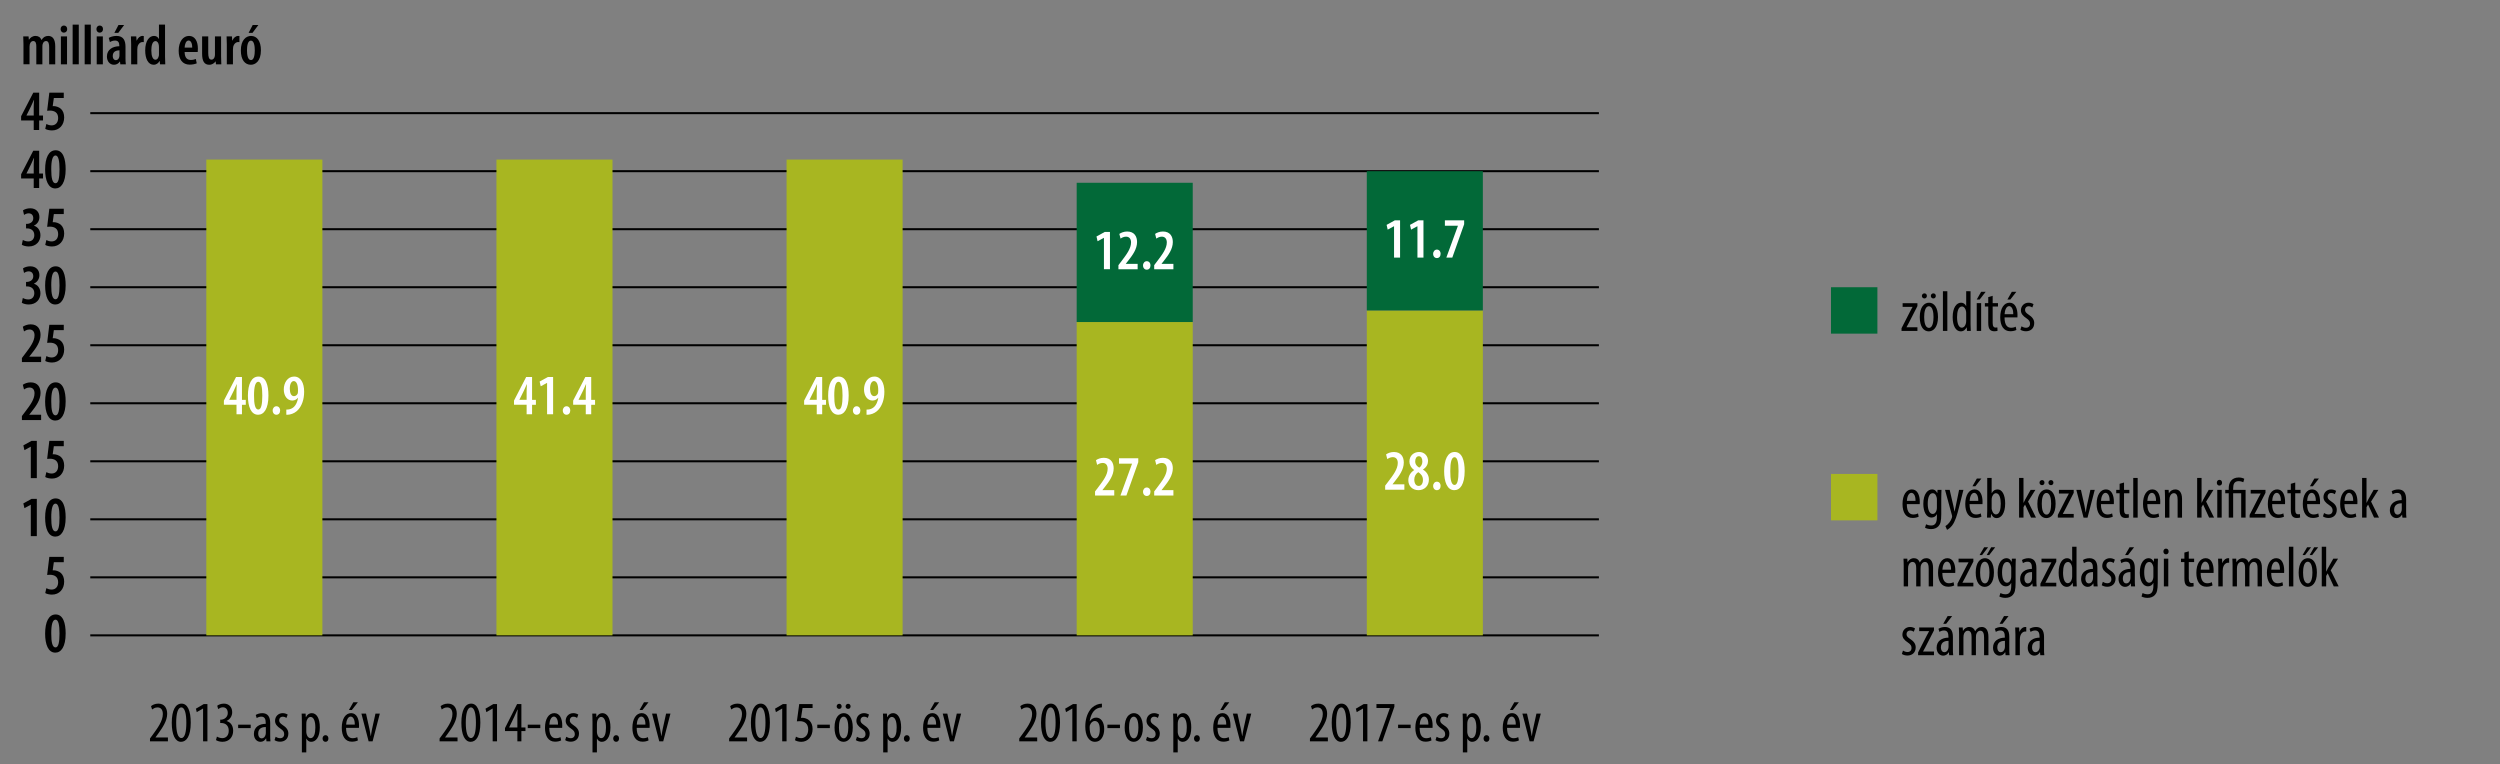 <?xml version="1.0" encoding="utf-8"?>
<!-- Generator: Adobe Illustrator 16.0.0, SVG Export Plug-In . SVG Version: 6.00 Build 0)  -->
<!DOCTYPE svg PUBLIC "-//W3C//DTD SVG 1.0//EN" "http://www.w3.org/TR/2001/REC-SVG-20010904/DTD/svg10.dtd">
<svg version="1.0" id="Layer_1" xmlns="http://www.w3.org/2000/svg" xmlns:xlink="http://www.w3.org/1999/xlink" x="0px" y="0px"
	 width="916px" height="280px" viewBox="0 0 610.667 186.667" enable-background="new 0 0 610.667 186.667"
	 xml:space="preserve">
<rect x="0" y="0" width="610.667" height="186.667" fill="#808080" stroke="none"/>
<line fill="none" stroke="#000000" stroke-width="0.5" stroke-miterlimit="10" x1="22.053" y1="141.024" x2="390.557" y2="141.024"/>
<line fill="none" stroke="#000000" stroke-width="0.5" stroke-miterlimit="10" x1="22.053" y1="126.851" x2="390.557" y2="126.851"/>
<line fill="none" stroke="#000000" stroke-width="0.5" stroke-miterlimit="10" x1="22.053" y1="112.678" x2="390.557" y2="112.678"/>
<line fill="none" stroke="#000000" stroke-width="0.5" stroke-miterlimit="10" x1="22.053" y1="98.504" x2="390.557" y2="98.504"/>
<line fill="none" stroke="#000000" stroke-width="0.5" stroke-miterlimit="10" x1="22.053" y1="84.331" x2="390.557" y2="84.331"/>
<line fill="none" stroke="#000000" stroke-width="0.5" stroke-miterlimit="10" x1="22.053" y1="70.158" x2="390.557" y2="70.158"/>
<line fill="none" stroke="#000000" stroke-width="0.5" stroke-miterlimit="10" x1="22.053" y1="55.985" x2="390.557" y2="55.985"/>
<line fill="none" stroke="#000000" stroke-width="0.5" stroke-miterlimit="10" x1="22.053" y1="41.812" x2="390.557" y2="41.812"/>
<line fill="none" stroke="#000000" stroke-width="0.5" stroke-miterlimit="10" x1="22.053" y1="27.638" x2="390.557" y2="27.638"/>
<line fill="none" stroke="#000000" stroke-width="0.5" stroke-miterlimit="10" x1="22.053" y1="155.197" x2="390.557" y2="155.197"/>
<g>
	<path d="M13.501,159.418c-1.723,0-2.479-2.003-2.479-4.636c0-2.83,0.869-4.692,2.578-4.692c1.821,0,2.437,2.129,2.437,4.636
		c0,3.292-1.121,4.692-2.521,4.692H13.501z M13.571,158.144c0.701,0,0.967-1.261,0.967-3.39c0-2.045-0.252-3.39-0.98-3.39
		c-0.714,0-1.051,1.233-1.037,3.39c-0.014,2.171,0.294,3.39,1.037,3.39H13.571z"/>
</g>
<rect x="447.25" y="70.158" fill="#026938" width="11.338" height="11.338"/>
<g>
	<path d="M464.481,80.173l2.144-4.188c0.183-0.35,0.392-0.7,0.546-1.008v-0.028h-2.423v-0.896h3.614v0.714l-2.115,4.132
		c-0.182,0.35-0.393,0.701-0.547,1.009v0.028h2.662v0.896h-3.881V80.173z"/>
	<path d="M473.388,77.442c0,2.619-1.218,3.502-2.254,3.502c-1.219,0-2.199-1.107-2.199-3.488c0-2.479,1.105-3.516,2.269-3.516
		C472.407,73.94,473.388,75.074,473.388,77.442z M469.452,72.287c0-0.364,0.28-0.63,0.631-0.63c0.336,0,0.588,0.252,0.588,0.63
		c0,0.35-0.252,0.616-0.588,0.616C469.732,72.903,469.452,72.637,469.452,72.287z M470.013,77.442c0,1.121,0.195,2.647,1.176,2.647
		c0.926,0,1.107-1.597,1.107-2.647c0-1.037-0.182-2.634-1.135-2.634C470.194,74.808,470.013,76.405,470.013,77.442z M471.638,72.287
		c0-0.364,0.279-0.63,0.616-0.63c0.336,0,0.603,0.252,0.603,0.63c0,0.35-0.252,0.616-0.603,0.616S471.638,72.637,471.638,72.287z"/>
	<path d="M474.59,71.138h1.079v9.693h-1.079V71.138z"/>
	<path d="M481.34,71.138v8.068c0,0.462,0.042,1.233,0.056,1.625h-0.924l-0.07-0.854h-0.042c-0.224,0.49-0.7,0.967-1.415,0.967
		c-1.148,0-1.975-1.247-1.975-3.474c0-2.409,0.994-3.53,2.045-3.53c0.49,0,0.967,0.238,1.232,0.813h0.028v-3.614H481.34z
		 M480.275,76.629c0-0.14,0-0.294-0.015-0.448c-0.069-0.701-0.49-1.317-1.008-1.317c-0.896,0-1.205,1.247-1.205,2.605
		c0,1.429,0.364,2.578,1.148,2.578c0.337,0,0.799-0.182,1.037-1.163c0.027-0.126,0.042-0.28,0.042-0.448V76.629z"/>
	<path d="M485.034,71.278l-1.471,1.891h-0.714l1.079-1.891H485.034z M482.85,80.832v-6.78h1.079v6.78H482.85z"/>
	<path d="M486.742,72.259v1.793h1.303v0.827h-1.303v4.02c0,0.882,0.322,1.121,0.714,1.121c0.168,0,0.309-0.014,0.435-0.042
		l0.042,0.827c-0.195,0.07-0.448,0.112-0.799,0.112c-0.42,0-0.798-0.112-1.064-0.406c-0.266-0.308-0.406-0.771-0.406-1.709v-3.922
		h-0.826v-0.827h0.826v-1.485L486.742,72.259z"/>
	<path d="M489.64,77.54c0.014,2.073,0.826,2.521,1.611,2.521c0.462,0,0.854-0.112,1.12-0.266l0.169,0.798
		c-0.379,0.21-0.953,0.322-1.485,0.322c-1.625,0-2.466-1.331-2.466-3.404c0-2.199,0.925-3.572,2.283-3.572
		c1.387,0,1.934,1.457,1.934,2.998c0,0.252,0,0.434-0.014,0.602H489.64z M491.769,76.741c0.028-1.358-0.49-1.961-1.008-1.961
		c-0.701,0-1.064,1.037-1.107,1.961H491.769z M492.525,71.278l-1.471,1.891h-0.714l1.078-1.891H492.525z"/>
	<path d="M493.783,79.711c0.238,0.154,0.658,0.35,1.093,0.35c0.616,0,0.994-0.378,0.994-0.98c0-0.518-0.182-0.869-0.868-1.331
		c-0.882-0.574-1.358-1.149-1.358-1.933c0-1.093,0.813-1.877,1.863-1.877c0.531,0,0.938,0.182,1.219,0.35l-0.295,0.813
		c-0.252-0.168-0.547-0.294-0.896-0.294c-0.588,0-0.883,0.42-0.883,0.854c0,0.462,0.168,0.714,0.841,1.177
		c0.784,0.504,1.401,1.121,1.401,2.059c0,1.359-0.926,2.017-2.031,2.017c-0.505,0-1.051-0.154-1.346-0.392L493.783,79.711z"/>
</g>
<rect x="447.25" y="115.767" fill="#A8B621" width="11.338" height="11.339"/>
<g>
	<path d="M465.771,123.148c0.014,2.073,0.826,2.521,1.611,2.521c0.462,0,0.854-0.112,1.12-0.266l0.169,0.798
		c-0.379,0.21-0.953,0.322-1.485,0.322c-1.625,0-2.466-1.331-2.466-3.404c0-2.199,0.925-3.572,2.283-3.572
		c1.387,0,1.934,1.457,1.934,2.998c0,0.252,0,0.434-0.014,0.602H465.771z M467.899,122.35c0.028-1.358-0.49-1.961-1.008-1.961
		c-0.701,0-1.064,1.037-1.107,1.961H467.899z"/>
	<path d="M474.243,119.661c-0.015,0.477-0.057,1.079-0.057,2.115v3.796c0,1.779-0.225,2.452-0.672,2.942
		c-0.406,0.462-1.051,0.729-1.808,0.729c-0.574,0-1.135-0.14-1.485-0.336l0.253-0.84c0.267,0.14,0.714,0.294,1.261,0.294
		c0.854,0,1.387-0.532,1.387-2.073V125.6h-0.028c-0.237,0.532-0.729,0.826-1.303,0.826c-1.204,0-1.989-1.358-1.989-3.348
		c0-2.493,1.135-3.53,2.129-3.53c0.729,0,1.064,0.476,1.262,0.882h0.027l0.057-0.771H474.243z M473.122,122
		c0-0.168-0.014-0.35-0.057-0.49c-0.125-0.462-0.363-1.037-0.98-1.037c-0.784,0-1.204,1.051-1.204,2.549
		c0,1.737,0.546,2.521,1.204,2.521c0.322,0,0.742-0.154,0.967-0.966c0.057-0.21,0.07-0.42,0.07-0.617V122z"/>
	<path d="M476.243,119.661l0.896,3.894c0.125,0.532,0.195,0.98,0.279,1.401h0.028c0.069-0.378,0.183-0.896,0.294-1.387l0.799-3.908
		h1.064l-1.107,4.356c-0.42,1.709-0.882,3.348-1.68,4.371c-0.477,0.602-0.98,0.924-1.219,1.036l-0.393-0.924
		c0.309-0.168,0.645-0.462,0.952-0.854c0.28-0.35,0.505-0.813,0.616-1.135c0.057-0.168,0.07-0.238,0.07-0.336
		c0-0.084,0-0.168-0.027-0.252l-1.709-6.262H476.243z"/>
	<path d="M481.101,123.148c0.014,2.073,0.826,2.521,1.611,2.521c0.462,0,0.854-0.112,1.12-0.266l0.169,0.798
		c-0.379,0.21-0.953,0.322-1.485,0.322c-1.625,0-2.466-1.331-2.466-3.404c0-2.199,0.925-3.572,2.283-3.572
		c1.387,0,1.934,1.457,1.934,2.998c0,0.252,0,0.434-0.014,0.602H481.101z M483.229,122.35c0.028-1.358-0.49-1.961-1.008-1.961
		c-0.701,0-1.064,1.037-1.107,1.961H483.229z M483.986,116.887l-1.471,1.891h-0.714l1.078-1.891H483.986z"/>
	<path d="M485.356,126.44c0.014-0.392,0.056-1.163,0.056-1.625v-8.068h1.079v3.712h0.027c0.351-0.672,0.855-0.91,1.43-0.91
		c1.05,0,1.849,1.219,1.849,3.432c0,2.451-1.009,3.572-2.06,3.572c-0.714,0-1.078-0.42-1.344-0.995h-0.043l-0.07,0.882H485.356z
		 M486.491,124.045c0,0.154,0,0.309,0.041,0.42c0.253,1.009,0.715,1.191,1.01,1.191c0.868,0,1.176-1.177,1.176-2.62
		c0-1.359-0.322-2.563-1.19-2.563c-0.504,0-0.925,0.63-1.009,1.205c-0.027,0.154-0.027,0.322-0.027,0.477V124.045z"/>
	<path d="M494.274,122.813h0.028c0.126-0.266,0.237-0.532,0.364-0.756l1.345-2.396h1.163l-1.793,2.858l1.946,3.922h-1.204
		l-1.471-3.194l-0.379,0.63v2.563h-1.078v-9.693h1.078V122.813z"/>
	<path d="M502.116,123.051c0,2.619-1.219,3.502-2.255,3.502c-1.219,0-2.199-1.107-2.199-3.488c0-2.479,1.106-3.516,2.269-3.516
		C501.136,119.549,502.116,120.683,502.116,123.051z M498.181,117.896c0-0.364,0.279-0.63,0.63-0.63c0.337,0,0.589,0.252,0.589,0.63
		c0,0.35-0.252,0.616-0.589,0.616C498.46,118.512,498.181,118.246,498.181,117.896z M498.741,123.051
		c0,1.121,0.195,2.647,1.176,2.647c0.925,0,1.107-1.597,1.107-2.647c0-1.037-0.183-2.634-1.135-2.634
		C498.923,120.417,498.741,122.014,498.741,123.051z M500.365,117.896c0-0.364,0.28-0.63,0.616-0.63s0.603,0.252,0.603,0.63
		c0,0.35-0.252,0.616-0.603,0.616C500.632,118.512,500.365,118.246,500.365,117.896z"/>
	<path d="M502.659,125.782l2.144-4.188c0.183-0.35,0.392-0.7,0.546-1.008v-0.028h-2.423v-0.896h3.614v0.714l-2.115,4.132
		c-0.182,0.35-0.393,0.701-0.547,1.009v0.028h2.662v0.896h-3.881V125.782z"/>
	<path d="M508.302,119.661l0.854,3.81c0.099,0.462,0.21,1.064,0.294,1.653h0.042c0.07-0.56,0.183-1.134,0.28-1.653l0.84-3.81h1.065
		l-1.765,6.78h-0.967l-1.766-6.78H508.302z"/>
	<path d="M513.188,123.148c0.014,2.073,0.826,2.521,1.61,2.521c0.462,0,0.854-0.112,1.12-0.266l0.169,0.798
		c-0.378,0.21-0.952,0.322-1.485,0.322c-1.625,0-2.465-1.331-2.465-3.404c0-2.199,0.924-3.572,2.283-3.572
		c1.387,0,1.934,1.457,1.934,2.998c0,0.252,0,0.434-0.015,0.602H513.188z M515.317,122.35c0.027-1.358-0.49-1.961-1.009-1.961
		c-0.7,0-1.064,1.037-1.106,1.961H515.317z"/>
	<path d="M518.831,117.868v1.793h1.303v0.827h-1.303v4.02c0,0.882,0.322,1.121,0.714,1.121c0.168,0,0.308-0.014,0.435-0.042
		l0.041,0.827c-0.195,0.07-0.447,0.112-0.798,0.112c-0.421,0-0.798-0.112-1.064-0.406c-0.267-0.308-0.406-0.771-0.406-1.709v-3.922
		h-0.827v-0.827h0.827v-1.485L518.831,117.868z"/>
	<path d="M521.083,116.747h1.079v9.693h-1.079V116.747z"/>
	<path d="M524.514,123.148c0.015,2.073,0.827,2.521,1.61,2.521c0.463,0,0.855-0.112,1.121-0.266l0.168,0.798
		c-0.378,0.21-0.952,0.322-1.484,0.322c-1.625,0-2.465-1.331-2.465-3.404c0-2.199,0.924-3.572,2.283-3.572
		c1.387,0,1.933,1.457,1.933,2.998c0,0.252,0,0.434-0.015,0.602H524.514z M526.644,122.35c0.027-1.358-0.49-1.961-1.01-1.961
		c-0.699,0-1.064,1.037-1.105,1.961H526.644z"/>
	<path d="M528.839,121.412c0-0.798-0.041-1.205-0.056-1.751h0.938l0.057,0.813h0.027c0.295-0.546,0.841-0.924,1.555-0.924
		c0.939,0,1.639,0.7,1.639,2.339v4.552h-1.078v-4.37c0-0.799-0.154-1.611-0.938-1.611c-0.448,0-0.882,0.378-1.022,1.107
		c-0.027,0.168-0.042,0.378-0.042,0.602v4.272h-1.079V121.412z"/>
	<path d="M537.771,122.813h0.028c0.126-0.266,0.238-0.532,0.364-0.756l1.345-2.396h1.162l-1.793,2.858l1.947,3.922h-1.205
		l-1.471-3.194l-0.378,0.63v2.563h-1.079v-9.693h1.079V122.813z"/>
	<path d="M542.77,117.91c0.015,0.42-0.252,0.701-0.658,0.701c-0.351,0-0.616-0.28-0.616-0.701c0-0.42,0.279-0.7,0.631-0.7
		C542.518,117.209,542.77,117.49,542.77,117.91z M541.606,126.44v-6.78h1.079v6.78H541.606z"/>
	<path d="M544.407,126.44v-5.953h-0.855v-0.827h0.855v-0.448c0-1.205,0.588-2.577,2.465-2.577c0.574,0,1.078,0.168,1.33,0.322
		l-0.237,0.84c-0.238-0.112-0.645-0.266-1.12-0.266c-1.094,0-1.359,0.756-1.359,1.793v0.336h3.039v6.78h-1.078v-5.953h-1.961v5.953
		H544.407z"/>
	<path d="M549.503,125.782l2.143-4.188c0.182-0.35,0.393-0.7,0.547-1.008v-0.028h-2.424v-0.896h3.613v0.714l-2.114,4.132
		c-0.183,0.35-0.393,0.701-0.546,1.009v0.028h2.66v0.896h-3.879V125.782z"/>
	<path d="M555.005,123.148c0.014,2.073,0.826,2.521,1.611,2.521c0.462,0,0.854-0.112,1.12-0.266l0.169,0.798
		c-0.379,0.21-0.953,0.322-1.485,0.322c-1.625,0-2.466-1.331-2.466-3.404c0-2.199,0.925-3.572,2.283-3.572
		c1.387,0,1.934,1.457,1.934,2.998c0,0.252,0,0.434-0.014,0.602H555.005z M557.134,122.35c0.028-1.358-0.49-1.961-1.008-1.961
		c-0.701,0-1.064,1.037-1.107,1.961H557.134z"/>
	<path d="M560.647,117.868v1.793h1.303v0.827h-1.303v4.02c0,0.882,0.322,1.121,0.715,1.121c0.168,0,0.308-0.014,0.434-0.042
		l0.042,0.827c-0.196,0.07-0.448,0.112-0.798,0.112c-0.421,0-0.799-0.112-1.064-0.406c-0.267-0.308-0.406-0.771-0.406-1.709v-3.922
		h-0.827v-0.827h0.827v-1.485L560.647,117.868z"/>
	<path d="M563.545,123.148c0.015,2.073,0.827,2.521,1.61,2.521c0.463,0,0.855-0.112,1.121-0.266l0.168,0.798
		c-0.378,0.21-0.952,0.322-1.484,0.322c-1.625,0-2.465-1.331-2.465-3.404c0-2.199,0.924-3.572,2.283-3.572
		c1.387,0,1.933,1.457,1.933,2.998c0,0.252,0,0.434-0.015,0.602H563.545z M565.675,122.35c0.027-1.358-0.49-1.961-1.01-1.961
		c-0.699,0-1.064,1.037-1.105,1.961H565.675z M566.431,116.887l-1.471,1.891h-0.715l1.079-1.891H566.431z"/>
	<path d="M567.688,125.32c0.238,0.154,0.658,0.35,1.093,0.35c0.616,0,0.995-0.378,0.995-0.98c0-0.518-0.183-0.869-0.869-1.331
		c-0.883-0.574-1.359-1.149-1.359-1.933c0-1.093,0.813-1.877,1.863-1.877c0.533,0,0.939,0.182,1.219,0.35l-0.294,0.813
		c-0.252-0.168-0.546-0.294-0.896-0.294c-0.589,0-0.882,0.42-0.882,0.854c0,0.462,0.168,0.714,0.84,1.177
		c0.785,0.504,1.4,1.121,1.4,2.059c0,1.359-0.924,2.017-2.031,2.017c-0.504,0-1.05-0.154-1.344-0.392L567.688,125.32z"/>
	<path d="M572.673,123.148c0.014,2.073,0.826,2.521,1.611,2.521c0.462,0,0.854-0.112,1.12-0.266l0.169,0.798
		c-0.379,0.21-0.953,0.322-1.485,0.322c-1.625,0-2.466-1.331-2.466-3.404c0-2.199,0.925-3.572,2.283-3.572
		c1.387,0,1.934,1.457,1.934,2.998c0,0.252,0,0.434-0.014,0.602H572.673z M574.802,122.35c0.028-1.358-0.49-1.961-1.008-1.961
		c-0.701,0-1.064,1.037-1.107,1.961H574.802z"/>
	<path d="M578.063,122.813h0.027c0.127-0.266,0.238-0.532,0.365-0.756l1.344-2.396h1.163l-1.793,2.858l1.946,3.922h-1.204
		l-1.471-3.194l-0.378,0.63v2.563h-1.079v-9.693h1.079V122.813z"/>
	<path d="M586.827,126.44l-0.069-0.714h-0.042c-0.294,0.518-0.771,0.827-1.345,0.827c-0.911,0-1.61-0.771-1.61-1.933
		c0-1.695,1.358-2.452,2.885-2.465v-0.21c0-0.91-0.224-1.541-1.078-1.541c-0.42,0-0.799,0.14-1.121,0.35l-0.238-0.756
		c0.281-0.21,0.911-0.448,1.584-0.448c1.357,0,1.946,0.896,1.946,2.423v2.927c0,0.519,0,1.107,0.07,1.541H586.827z M586.674,122.938
		c-0.561,0-1.863,0.098-1.863,1.569c0,0.882,0.448,1.205,0.827,1.205c0.476,0,0.882-0.35,1.008-1.022
		c0.028-0.126,0.028-0.266,0.028-0.378V122.938z"/>
	<path d="M465.015,138.211c0-0.798-0.043-1.205-0.057-1.751h0.938l0.056,0.84h0.029c0.293-0.546,0.812-0.952,1.526-0.952
		c0.63,0,1.163,0.308,1.415,1.037h0.027c0.182-0.336,0.42-0.603,0.672-0.771c0.267-0.182,0.589-0.266,0.939-0.266
		c0.91,0,1.625,0.672,1.625,2.395v4.497h-1.064v-4.244c0-0.883-0.127-1.737-0.953-1.737c-0.448,0-0.84,0.378-0.994,1.009
		c-0.028,0.182-0.043,0.392-0.043,0.616v4.356h-1.064v-4.44c0-0.756-0.14-1.541-0.938-1.541c-0.435,0-0.883,0.378-1.01,1.093
		c-0.027,0.182-0.041,0.378-0.041,0.588v4.3h-1.064V138.211z"/>
	<path d="M474.45,139.948c0.014,2.073,0.826,2.521,1.611,2.521c0.462,0,0.854-0.112,1.12-0.266l0.169,0.798
		c-0.379,0.21-0.953,0.322-1.485,0.322c-1.625,0-2.466-1.331-2.466-3.404c0-2.199,0.925-3.572,2.283-3.572
		c1.387,0,1.934,1.457,1.934,2.998c0,0.252,0,0.434-0.014,0.602H474.45z M476.579,139.15c0.028-1.358-0.49-1.961-1.008-1.961
		c-0.701,0-1.064,1.037-1.107,1.961H476.579z"/>
	<path d="M478.146,142.582l2.144-4.188c0.183-0.35,0.392-0.7,0.546-1.008v-0.028h-2.423v-0.896h3.614v0.714l-2.115,4.132
		c-0.182,0.35-0.393,0.701-0.547,1.009v0.028h2.662v0.896h-3.881V142.582z"/>
	<path d="M487.052,139.851c0,2.619-1.218,3.502-2.254,3.502c-1.219,0-2.199-1.107-2.199-3.488c0-2.479,1.105-3.516,2.269-3.516
		C486.071,136.349,487.052,137.483,487.052,139.851z M485.624,133.687l-1.457,1.891h-0.617l1.107-1.891H485.624z M483.677,139.851
		c0,1.121,0.195,2.647,1.176,2.647c0.926,0,1.107-1.597,1.107-2.647c0-1.037-0.182-2.634-1.135-2.634
		C483.858,137.217,483.677,138.814,483.677,139.851z M487.36,133.687l-1.457,1.891h-0.615l1.092-1.891H487.36z"/>
	<path d="M492.4,136.46c-0.015,0.477-0.056,1.079-0.056,2.115v3.796c0,1.779-0.225,2.452-0.673,2.942
		c-0.406,0.462-1.051,0.729-1.808,0.729c-0.574,0-1.134-0.14-1.484-0.336l0.252-0.84c0.267,0.14,0.715,0.294,1.262,0.294
		c0.854,0,1.387-0.532,1.387-2.073V142.4h-0.029c-0.237,0.532-0.728,0.826-1.303,0.826c-1.204,0-1.988-1.358-1.988-3.348
		c0-2.493,1.135-3.53,2.129-3.53c0.729,0,1.064,0.476,1.261,0.882h0.028l0.056-0.771H492.4z M491.28,138.8
		c0-0.168-0.015-0.35-0.057-0.49c-0.126-0.462-0.364-1.037-0.98-1.037c-0.785,0-1.205,1.051-1.205,2.549
		c0,1.737,0.547,2.521,1.205,2.521c0.322,0,0.742-0.154,0.967-0.966c0.056-0.21,0.07-0.42,0.07-0.617V138.8z"/>
	<path d="M496.515,143.24l-0.069-0.714h-0.042c-0.294,0.518-0.771,0.827-1.345,0.827c-0.911,0-1.61-0.771-1.61-1.933
		c0-1.695,1.358-2.452,2.885-2.465v-0.21c0-0.91-0.224-1.541-1.078-1.541c-0.42,0-0.799,0.14-1.121,0.35l-0.238-0.756
		c0.281-0.21,0.911-0.448,1.584-0.448c1.357,0,1.946,0.896,1.946,2.423v2.927c0,0.519,0,1.107,0.07,1.541H496.515z M496.361,139.738
		c-0.561,0-1.863,0.098-1.863,1.569c0,0.882,0.448,1.205,0.827,1.205c0.476,0,0.882-0.35,1.008-1.022
		c0.028-0.126,0.028-0.266,0.028-0.378V139.738z"/>
	<path d="M498.403,142.582l2.144-4.188c0.183-0.35,0.392-0.7,0.546-1.008v-0.028h-2.423v-0.896h3.614v0.714l-2.115,4.132
		c-0.182,0.35-0.393,0.701-0.547,1.009v0.028h2.662v0.896h-3.881V142.582z"/>
	<path d="M507.226,133.547v8.068c0,0.462,0.043,1.233,0.057,1.625h-0.924l-0.07-0.854h-0.043c-0.224,0.49-0.699,0.967-1.414,0.967
		c-1.148,0-1.975-1.247-1.975-3.474c0-2.409,0.994-3.53,2.045-3.53c0.49,0,0.966,0.238,1.232,0.813h0.027v-3.614H507.226z
		 M506.161,139.038c0-0.14,0-0.294-0.014-0.448c-0.07-0.701-0.49-1.317-1.008-1.317c-0.896,0-1.205,1.247-1.205,2.605
		c0,1.429,0.364,2.578,1.148,2.578c0.336,0,0.799-0.182,1.037-1.163c0.027-0.126,0.041-0.28,0.041-0.448V139.038z"/>
	<path d="M511.411,143.24l-0.07-0.714H511.3c-0.295,0.518-0.771,0.827-1.346,0.827c-0.91,0-1.61-0.771-1.61-1.933
		c0-1.695,1.358-2.452,2.886-2.465v-0.21c0-0.91-0.225-1.541-1.078-1.541c-0.421,0-0.799,0.14-1.121,0.35l-0.238-0.756
		c0.28-0.21,0.91-0.448,1.583-0.448c1.358,0,1.946,0.896,1.946,2.423v2.927c0,0.519,0,1.107,0.07,1.541H511.411z M511.257,139.738
		c-0.561,0-1.863,0.098-1.863,1.569c0,0.882,0.449,1.205,0.827,1.205c0.476,0,0.882-0.35,1.009-1.022
		c0.027-0.126,0.027-0.266,0.027-0.378V139.738z"/>
	<path d="M513.649,142.12c0.238,0.154,0.659,0.35,1.094,0.35c0.615,0,0.994-0.378,0.994-0.98c0-0.518-0.182-0.869-0.869-1.331
		c-0.882-0.574-1.358-1.149-1.358-1.933c0-1.093,0.813-1.877,1.863-1.877c0.532,0,0.938,0.182,1.219,0.35l-0.294,0.813
		c-0.252-0.168-0.547-0.294-0.896-0.294c-0.589,0-0.883,0.42-0.883,0.854c0,0.462,0.168,0.714,0.84,1.177
		c0.785,0.504,1.401,1.121,1.401,2.059c0,1.359-0.925,2.017-2.031,2.017c-0.505,0-1.05-0.154-1.345-0.392L513.649,142.12z"/>
	<path d="M520.554,143.24l-0.07-0.714h-0.042c-0.294,0.518-0.771,0.827-1.345,0.827c-0.91,0-1.611-0.771-1.611-1.933
		c0-1.695,1.359-2.452,2.886-2.465v-0.21c0-0.91-0.224-1.541-1.078-1.541c-0.421,0-0.799,0.14-1.12,0.35l-0.238-0.756
		c0.279-0.21,0.91-0.448,1.582-0.448c1.359,0,1.947,0.896,1.947,2.423v2.927c0,0.519,0,1.107,0.07,1.541H520.554z M520.399,139.738
		c-0.561,0-1.863,0.098-1.863,1.569c0,0.882,0.448,1.205,0.826,1.205c0.477,0,0.883-0.35,1.009-1.022
		c0.028-0.126,0.028-0.266,0.028-0.378V139.738z M521.282,133.687l-1.471,1.891h-0.715l1.078-1.891H521.282z"/>
	<path d="M527.12,136.46c-0.014,0.477-0.056,1.079-0.056,2.115v3.796c0,1.779-0.224,2.452-0.673,2.942
		c-0.406,0.462-1.051,0.729-1.807,0.729c-0.574,0-1.135-0.14-1.484-0.336l0.252-0.84c0.266,0.14,0.715,0.294,1.261,0.294
		c0.854,0,1.387-0.532,1.387-2.073V142.4h-0.028c-0.238,0.532-0.729,0.826-1.303,0.826c-1.205,0-1.988-1.358-1.988-3.348
		c0-2.493,1.134-3.53,2.129-3.53c0.729,0,1.064,0.476,1.26,0.882h0.028l0.056-0.771H527.12z M526,138.8
		c0-0.168-0.015-0.35-0.056-0.49c-0.127-0.462-0.365-1.037-0.98-1.037c-0.785,0-1.205,1.051-1.205,2.549
		c0,1.737,0.546,2.521,1.205,2.521c0.322,0,0.742-0.154,0.966-0.966c0.056-0.21,0.07-0.42,0.07-0.617V138.8z"/>
	<path d="M529.723,134.709c0.015,0.42-0.252,0.701-0.658,0.701c-0.351,0-0.616-0.28-0.616-0.701c0-0.42,0.279-0.7,0.631-0.7
		C529.471,134.009,529.723,134.29,529.723,134.709z M528.56,143.24v-6.78h1.079v6.78H528.56z"/>
	<path d="M534.65,134.667v1.793h1.303v0.827h-1.303v4.02c0,0.882,0.322,1.121,0.714,1.121c0.168,0,0.309-0.014,0.435-0.042
		l0.042,0.827c-0.195,0.07-0.448,0.112-0.799,0.112c-0.42,0-0.798-0.112-1.064-0.406c-0.266-0.308-0.406-0.771-0.406-1.709v-3.922
		h-0.826v-0.827h0.826v-1.485L534.65,134.667z"/>
	<path d="M537.548,139.948c0.014,2.073,0.826,2.521,1.611,2.521c0.462,0,0.854-0.112,1.12-0.266l0.169,0.798
		c-0.379,0.21-0.953,0.322-1.485,0.322c-1.625,0-2.466-1.331-2.466-3.404c0-2.199,0.925-3.572,2.283-3.572
		c1.387,0,1.934,1.457,1.934,2.998c0,0.252,0,0.434-0.014,0.602H537.548z M539.677,139.15c0.028-1.358-0.49-1.961-1.008-1.961
		c-0.701,0-1.064,1.037-1.107,1.961H539.677z"/>
	<path d="M541.859,138.211c0-0.574-0.042-1.247-0.056-1.751h0.967l0.056,1.065h0.028c0.224-0.645,0.798-1.177,1.428-1.177
		c0.085,0,0.154,0.014,0.225,0.014v1.107c-0.07-0.014-0.14-0.014-0.225-0.014c-0.686,0-1.189,0.63-1.303,1.415
		c-0.027,0.182-0.041,0.392-0.041,0.616v3.754h-1.079V138.211z"/>
	<path d="M545.345,138.211c0-0.798-0.041-1.205-0.056-1.751h0.938l0.057,0.84h0.027c0.295-0.546,0.813-0.952,1.527-0.952
		c0.63,0,1.162,0.308,1.414,1.037h0.028c0.183-0.336,0.421-0.603,0.673-0.771c0.266-0.182,0.588-0.266,0.938-0.266
		c0.911,0,1.625,0.672,1.625,2.395v4.497h-1.064v-4.244c0-0.883-0.125-1.737-0.952-1.737c-0.448,0-0.841,0.378-0.995,1.009
		c-0.027,0.182-0.041,0.392-0.041,0.616v4.356h-1.064v-4.44c0-0.756-0.141-1.541-0.939-1.541c-0.434,0-0.882,0.378-1.008,1.093
		c-0.028,0.182-0.043,0.378-0.043,0.588v4.3h-1.064V138.211z"/>
	<path d="M554.782,139.948c0.014,2.073,0.826,2.521,1.61,2.521c0.462,0,0.854-0.112,1.12-0.266l0.169,0.798
		c-0.378,0.21-0.952,0.322-1.485,0.322c-1.625,0-2.465-1.331-2.465-3.404c0-2.199,0.924-3.572,2.283-3.572
		c1.387,0,1.934,1.457,1.934,2.998c0,0.252,0,0.434-0.015,0.602H554.782z M556.911,139.15c0.027-1.358-0.49-1.961-1.009-1.961
		c-0.7,0-1.064,1.037-1.106,1.961H556.911z"/>
	<path d="M559.107,133.547h1.079v9.693h-1.079V133.547z"/>
	<path d="M565.941,139.851c0,2.619-1.219,3.502-2.255,3.502c-1.219,0-2.199-1.107-2.199-3.488c0-2.479,1.106-3.516,2.27-3.516
		C564.961,136.349,565.941,137.483,565.941,139.851z M564.513,133.687l-1.457,1.891h-0.616l1.106-1.891H564.513z M562.565,139.851
		c0,1.121,0.196,2.647,1.177,2.647c0.925,0,1.106-1.597,1.106-2.647c0-1.037-0.182-2.634-1.135-2.634
		C562.748,137.217,562.565,138.814,562.565,139.851z M566.249,133.687l-1.456,1.891h-0.616l1.092-1.891H566.249z"/>
	<path d="M568.208,139.612h0.027c0.127-0.266,0.238-0.532,0.365-0.756l1.344-2.396h1.163l-1.793,2.858l1.946,3.922h-1.204
		l-1.471-3.194l-0.378,0.63v2.563h-1.079v-9.693h1.079V139.612z"/>
	<path d="M464.832,158.92c0.238,0.154,0.658,0.35,1.093,0.35c0.616,0,0.994-0.378,0.994-0.98c0-0.518-0.182-0.869-0.868-1.331
		c-0.882-0.574-1.358-1.149-1.358-1.933c0-1.093,0.813-1.877,1.863-1.877c0.531,0,0.938,0.182,1.219,0.35l-0.295,0.813
		c-0.252-0.168-0.547-0.294-0.896-0.294c-0.588,0-0.883,0.42-0.883,0.854c0,0.462,0.168,0.714,0.841,1.177
		c0.784,0.504,1.401,1.121,1.401,2.059c0,1.359-0.926,2.017-2.031,2.017c-0.505,0-1.051-0.154-1.346-0.392L464.832,158.92z"/>
	<path d="M468.528,159.382l2.143-4.188c0.182-0.35,0.393-0.7,0.547-1.008v-0.028h-2.424v-0.896h3.613v0.714l-2.114,4.132
		c-0.183,0.35-0.393,0.7-0.546,1.009v0.028h2.66v0.896h-3.879V159.382z"/>
	<path d="M476.117,160.041l-0.069-0.714h-0.043c-0.294,0.518-0.77,0.826-1.344,0.826c-0.911,0-1.611-0.77-1.611-1.933
		c0-1.695,1.359-2.452,2.886-2.465v-0.21c0-0.91-0.225-1.541-1.079-1.541c-0.42,0-0.799,0.14-1.12,0.35l-0.238-0.756
		c0.28-0.21,0.911-0.448,1.583-0.448c1.358,0,1.947,0.896,1.947,2.423v2.927c0,0.519,0,1.107,0.07,1.541H476.117z M475.964,156.539
		c-0.561,0-1.863,0.098-1.863,1.569c0,0.882,0.447,1.205,0.826,1.205c0.477,0,0.883-0.35,1.009-1.022
		c0.028-0.126,0.028-0.266,0.028-0.378V156.539z M476.846,150.487l-1.471,1.891h-0.714l1.078-1.891H476.846z"/>
	<path d="M478.538,155.012c0-0.798-0.042-1.205-0.057-1.751h0.939l0.056,0.841h0.028c0.294-0.546,0.813-0.953,1.526-0.953
		c0.63,0,1.163,0.308,1.415,1.037h0.027c0.183-0.336,0.421-0.603,0.673-0.771c0.267-0.182,0.589-0.266,0.938-0.266
		c0.91,0,1.625,0.672,1.625,2.395v4.497h-1.064v-4.244c0-0.883-0.126-1.737-0.953-1.737c-0.447,0-0.84,0.378-0.994,1.009
		c-0.027,0.182-0.042,0.392-0.042,0.616v4.356h-1.064v-4.44c0-0.756-0.14-1.541-0.938-1.541c-0.434,0-0.883,0.378-1.009,1.093
		c-0.028,0.182-0.042,0.378-0.042,0.588v4.3h-1.064V155.012z"/>
	<path d="M489.894,160.041l-0.07-0.714h-0.041c-0.295,0.518-0.771,0.826-1.346,0.826c-0.91,0-1.61-0.77-1.61-1.933
		c0-1.695,1.358-2.452,2.886-2.465v-0.21c0-0.91-0.225-1.541-1.078-1.541c-0.421,0-0.799,0.14-1.121,0.35l-0.238-0.756
		c0.28-0.21,0.91-0.448,1.583-0.448c1.358,0,1.946,0.896,1.946,2.423v2.927c0,0.519,0,1.107,0.07,1.541H489.894z M489.739,156.539
		c-0.561,0-1.863,0.098-1.863,1.569c0,0.882,0.449,1.205,0.827,1.205c0.476,0,0.882-0.35,1.009-1.022
		c0.027-0.126,0.027-0.266,0.027-0.378V156.539z M490.622,150.487l-1.471,1.891h-0.715l1.079-1.891H490.622z"/>
	<path d="M492.3,155.012c0-0.574-0.041-1.247-0.055-1.751h0.966l0.056,1.064h0.028c0.224-0.644,0.798-1.176,1.429-1.176
		c0.084,0,0.154,0.014,0.225,0.014v1.107c-0.07-0.014-0.141-0.014-0.225-0.014c-0.686,0-1.19,0.63-1.303,1.415
		c-0.027,0.182-0.042,0.393-0.042,0.617v3.754H492.3V155.012z"/>
	<path d="M498.378,160.041l-0.07-0.714h-0.042c-0.294,0.518-0.771,0.826-1.345,0.826c-0.91,0-1.611-0.77-1.611-1.933
		c0-1.695,1.359-2.452,2.886-2.465v-0.21c0-0.91-0.224-1.541-1.078-1.541c-0.421,0-0.799,0.14-1.12,0.35l-0.238-0.756
		c0.279-0.21,0.91-0.448,1.582-0.448c1.359,0,1.947,0.896,1.947,2.423v2.927c0,0.519,0,1.107,0.07,1.541H498.378z M498.224,156.539
		c-0.561,0-1.863,0.098-1.863,1.569c0,0.882,0.448,1.205,0.826,1.205c0.477,0,0.883-0.35,1.009-1.022
		c0.028-0.126,0.028-0.266,0.028-0.378V156.539z"/>
</g>
<g>
	<path d="M5.352,88.44v-0.995l0.841-1.106c1.134-1.499,2.241-2.956,2.241-4.44c0-0.854-0.42-1.415-1.219-1.415
		c-0.617,0-1.065,0.294-1.345,0.477l-0.294-1.148c0.364-0.267,1.079-0.588,1.905-0.588c1.779,0,2.423,1.232,2.423,2.577
		c0,1.709-1.093,3.208-2.171,4.566l-0.574,0.729v0.028h2.886v1.317H5.352z"/>
	<path d="M15.575,80.638h-2.423l-0.28,1.989c0.098-0.014,0.196-0.014,0.308-0.014c0.434,0.014,1.219,0.21,1.723,0.687
		c0.49,0.476,0.77,1.163,0.77,2.087c0,1.793-1.148,3.166-2.983,3.166c-0.603,0-1.275-0.154-1.639-0.378l0.266-1.19
		c0.308,0.168,0.798,0.336,1.289,0.336c0.911,0,1.597-0.63,1.597-1.793c0-1.331-0.896-1.821-2.017-1.821
		c-0.28,0-0.49,0.014-0.672,0.042l0.532-4.413h3.53V80.638z"/>
</g>
<rect x="50.399" y="38.977" fill="#A8B621" width="28.346" height="116.22"/>
<g>
	<path d="M5.731,10.805c0-0.77-0.028-1.316-0.056-1.919h1.303l0.07,0.813h0.028c0.322-0.518,0.882-0.924,1.597-0.924
		c0.7,0,1.205,0.336,1.457,0.98h0.028c0.168-0.294,0.42-0.561,0.672-0.729c0.28-0.168,0.602-0.252,0.953-0.252
		c1.092,0,1.709,0.84,1.709,2.521v4.413h-1.485v-4.132c0-0.826-0.112-1.555-0.771-1.555c-0.392,0-0.701,0.294-0.827,0.798
		c-0.042,0.14-0.056,0.336-0.056,0.546v4.342H8.869v-4.371c0-0.602-0.084-1.316-0.756-1.316c-0.364,0-0.715,0.28-0.841,0.826
		c-0.028,0.154-0.056,0.351-0.056,0.546v4.314H5.731V10.805z"/>
	<path d="M15.588,7.976c-0.435,0-0.785-0.351-0.785-0.869c0-0.532,0.364-0.869,0.798-0.869c0.477,0,0.813,0.336,0.813,0.869
		c0,0.518-0.336,0.869-0.813,0.869H15.588z M14.874,15.708V8.886h1.499v6.822H14.874z"/>
	<path d="M17.743,6.015h1.499v9.693h-1.499V6.015z"/>
	<path d="M20.683,6.015h1.499v9.693h-1.499V6.015z"/>
	<path d="M24.337,7.976c-0.435,0-0.785-0.351-0.785-0.869c0-0.532,0.364-0.869,0.798-0.869c0.477,0,0.813,0.336,0.813,0.869
		c0,0.518-0.336,0.869-0.813,0.869H24.337z M23.623,15.708V8.886h1.499v6.822H23.623z"/>
	<path d="M30.653,14.153c0,0.532,0.014,1.106,0.084,1.555h-1.345l-0.084-0.687H29.28c-0.35,0.519-0.854,0.798-1.442,0.798
		c-0.98,0-1.723-0.812-1.723-2.017c0-1.751,1.485-2.494,3.026-2.508v-0.182c0-0.715-0.28-1.205-1.023-1.205
		c-0.49,0-0.896,0.14-1.274,0.378l-0.28-1.022c0.336-0.21,1.051-0.49,1.877-0.49c1.765,0,2.213,1.205,2.213,2.661V14.153z
		 M29.182,12.29c-0.588,0.014-1.639,0.168-1.639,1.359c0,0.771,0.406,1.051,0.743,1.051c0.378,0,0.728-0.252,0.854-0.785
		c0.028-0.098,0.042-0.224,0.042-0.35V12.29z M30.331,6.099l-1.443,1.933h-0.953l1.009-1.933H30.331z"/>
	<path d="M32.037,10.805c0-0.63-0.028-1.345-0.056-1.919h1.303l0.084,1.022h0.042c0.266-0.686,0.827-1.134,1.387-1.134
		c0.14,0,0.224,0.014,0.322,0.028v1.485c-0.098-0.014-0.196-0.014-0.322-0.014c-0.518,0-1.037,0.435-1.205,1.177
		c-0.028,0.154-0.056,0.392-0.056,0.645v3.614h-1.499V10.805z"/>
	<path d="M40.313,6.015v7.844c0,0.561,0.028,1.331,0.056,1.849h-1.274l-0.098-0.813h-0.042c-0.224,0.49-0.756,0.924-1.415,0.924
		c-1.331,0-2.073-1.442-2.073-3.501c0-2.396,1.036-3.544,2.143-3.544c0.56,0,0.966,0.266,1.19,0.742h0.028V6.015H40.313z
		 M38.828,11.492c0-0.126,0-0.28-0.028-0.42c-0.056-0.546-0.364-1.036-0.813-1.036c-0.756,0-1.022,1.079-1.022,2.297
		c0,1.373,0.364,2.255,0.995,2.255c0.28,0,0.63-0.14,0.813-0.854c0.042-0.112,0.056-0.266,0.056-0.434V11.492z"/>
	<path d="M45.099,12.696c0.014,1.527,0.714,1.947,1.513,1.947c0.504,0,0.924-0.112,1.219-0.238l0.224,1.064
		c-0.434,0.196-1.093,0.322-1.709,0.322c-1.765,0-2.704-1.274-2.704-3.39c0-2.255,1.079-3.628,2.536-3.628
		c1.429,0,2.157,1.303,2.157,3.124c0,0.392-0.014,0.616-0.042,0.798H45.099z M46.948,11.632c0.014-1.093-0.351-1.737-0.883-1.737
		c-0.644,0-0.938,0.938-0.966,1.737H46.948z"/>
	<path d="M54.004,13.719c0,0.743,0.028,1.415,0.056,1.989h-1.303l-0.084-0.714h-0.028c-0.267,0.406-0.813,0.826-1.527,0.826
		c-1.247,0-1.751-0.938-1.751-2.717V8.886h1.499v4.034c0,0.98,0.168,1.653,0.785,1.653c0.462,0,0.7-0.392,0.77-0.672
		c0.056-0.154,0.084-0.364,0.084-0.588V8.886h1.499V13.719z"/>
	<path d="M55.402,10.805c0-0.63-0.028-1.345-0.056-1.919h1.303l0.084,1.022h0.042c0.266-0.686,0.827-1.134,1.387-1.134
		c0.14,0,0.224,0.014,0.322,0.028v1.485c-0.098-0.014-0.196-0.014-0.322-0.014c-0.518,0-1.037,0.435-1.205,1.177
		c-0.028,0.154-0.056,0.392-0.056,0.645v3.614h-1.499V10.805z"/>
	<path d="M61.269,15.82c-1.443,0-2.437-1.205-2.437-3.501c0-2.479,1.218-3.544,2.493-3.544c1.429,0,2.409,1.247,2.409,3.502
		c0,2.759-1.429,3.543-2.451,3.543H61.269z M61.325,14.671c0.742,0,0.911-1.345,0.911-2.381c0-0.995-0.168-2.367-0.938-2.367
		c-0.813,0-0.967,1.373-0.967,2.367c0,1.149,0.196,2.381,0.98,2.381H61.325z M63.118,6.099l-1.443,1.933h-0.953l1.009-1.933H63.118z
		"/>
</g>
<g>
	<path d="M36.637,181.089v-0.7l0.771-1.051c1.079-1.499,2.367-3.208,2.367-4.917c0-1.009-0.448-1.625-1.303-1.625
		c-0.658,0-1.079,0.35-1.317,0.504l-0.266-0.813c0.322-0.266,0.953-0.616,1.779-0.616c1.513,0,2.171,1.121,2.171,2.493
		c0,1.709-1.121,3.362-2.241,4.903l-0.616,0.84v0.028h3.04v0.953H36.637z"/>
	<path d="M46.593,176.522c0,3.32-1.05,4.679-2.367,4.679c-1.415,0-2.269-1.681-2.269-4.651c0-3.067,0.91-4.678,2.395-4.678
		C45.823,171.872,46.593,173.623,46.593,176.522z M43.036,176.537c0,2.199,0.378,3.74,1.274,3.74c0.854,0,1.205-1.555,1.205-3.74
		c0-2.129-0.35-3.74-1.219-3.74C43.428,172.796,43.036,174.351,43.036,176.537z"/>
	<path d="M49.602,173.077h-0.028l-1.513,0.868l-0.21-0.84l1.919-1.121h0.896v9.105h-1.064V173.077z"/>
	<path d="M52.989,179.926c0.28,0.168,0.771,0.378,1.317,0.378c0.938,0,1.569-0.687,1.569-1.821c0-1.19-0.743-1.877-1.835-1.877
		h-0.252v-0.813h0.21c0.645-0.014,1.639-0.504,1.639-1.625c0-0.91-0.49-1.4-1.205-1.4c-0.448,0-0.841,0.224-1.135,0.434
		l-0.238-0.813c0.336-0.266,0.953-0.518,1.639-0.518c1.289,0,2.017,0.924,2.017,2.101c0,0.91-0.477,1.709-1.359,2.129v0.028
		c0.813,0.224,1.597,0.952,1.597,2.381c0,1.484-0.953,2.689-2.605,2.689c-0.588,0-1.233-0.168-1.597-0.42L52.989,179.926z"/>
	<path d="M61.237,177.013v0.84h-3.067v-0.84H61.237z"/>
	<path d="M65.086,181.089l-0.07-0.714h-0.042c-0.294,0.518-0.771,0.827-1.345,0.827c-0.911,0-1.611-0.771-1.611-1.933
		c0-1.695,1.359-2.452,2.886-2.465v-0.21c0-0.91-0.225-1.541-1.079-1.541c-0.42,0-0.799,0.14-1.121,0.35l-0.238-0.756
		c0.28-0.21,0.911-0.448,1.583-0.448c1.358,0,1.947,0.896,1.947,2.423v2.927c0,0.519,0,1.107,0.07,1.541H65.086z M64.933,177.587
		c-0.561,0-1.863,0.098-1.863,1.569c0,0.882,0.448,1.205,0.827,1.205c0.476,0,0.882-0.35,1.009-1.022
		c0.028-0.126,0.028-0.266,0.028-0.378V177.587z"/>
	<path d="M67.325,179.968c0.238,0.154,0.659,0.35,1.093,0.35c0.616,0,0.995-0.378,0.995-0.98c0-0.518-0.182-0.869-0.869-1.331
		c-0.882-0.574-1.359-1.149-1.359-1.933c0-1.093,0.813-1.877,1.863-1.877c0.532,0,0.938,0.182,1.219,0.35l-0.294,0.813
		c-0.252-0.168-0.546-0.294-0.896-0.294c-0.588,0-0.882,0.42-0.882,0.854c0,0.462,0.168,0.714,0.84,1.177
		c0.785,0.504,1.401,1.121,1.401,2.059c0,1.359-0.925,2.017-2.031,2.017c-0.504,0-1.05-0.154-1.345-0.392L67.325,179.968z"/>
	<path d="M73.737,176.424c0-1.037-0.042-1.639-0.056-2.115h0.966l0.056,0.869h0.028c0.364-0.729,0.896-0.98,1.429-0.98
		c1.177,0,1.961,1.261,1.961,3.488c0,2.507-1.037,3.516-2.102,3.516c-0.63,0-0.994-0.406-1.176-0.785h-0.028v3.362h-1.079V176.424z
		 M74.815,178.596c0,0.21,0,0.406,0.042,0.56c0.21,0.967,0.701,1.149,0.995,1.149c0.896,0,1.177-1.233,1.177-2.605
		c0-1.401-0.336-2.578-1.19-2.578c-0.49,0-0.925,0.616-0.995,1.233c-0.028,0.168-0.028,0.336-0.028,0.518V178.596z"/>
	<path d="M78.791,180.389c0-0.477,0.322-0.813,0.714-0.813c0.434,0,0.714,0.322,0.714,0.813s-0.266,0.813-0.714,0.813
		C79.099,181.201,78.791,180.879,78.791,180.389z"/>
	<path d="M84.531,177.797c0.014,2.073,0.827,2.521,1.611,2.521c0.462,0,0.854-0.112,1.121-0.266l0.168,0.798
		c-0.378,0.21-0.953,0.322-1.485,0.322c-1.625,0-2.465-1.331-2.465-3.404c0-2.199,0.924-3.572,2.283-3.572
		c1.387,0,1.933,1.457,1.933,2.998c0,0.252,0,0.434-0.014,0.602H84.531z M86.66,176.999c0.028-1.358-0.49-1.961-1.009-1.961
		c-0.7,0-1.064,1.037-1.106,1.961H86.66z M87.417,171.536l-1.471,1.891h-0.714l1.079-1.891H87.417z"/>
	<path d="M89.403,174.309l0.854,3.81c0.098,0.462,0.21,1.064,0.294,1.653h0.042c0.07-0.56,0.182-1.134,0.28-1.653l0.84-3.81h1.065
		l-1.765,6.78h-0.966l-1.765-6.78H89.403z"/>
</g>
<rect x="121.266" y="38.977" fill="#A8B621" width="28.346" height="116.22"/>
<rect x="192.132" y="38.977" fill="#A8B621" width="28.346" height="116.22"/>
<rect x="262.998" y="78.662" fill="#A8B621" width="28.347" height="76.536"/>
<rect x="333.864" y="75.827" fill="#A8B621" width="28.346" height="79.37"/>
<rect x="262.998" y="44.646" fill="#026938" width="28.347" height="34.016"/>
<rect x="333.864" y="41.812" fill="#026938" width="28.346" height="34.016"/>
<g>
	<path d="M15.574,137.331h-2.423l-0.28,1.989c0.098-0.014,0.196-0.014,0.308-0.014c0.434,0.014,1.219,0.21,1.723,0.687
		c0.49,0.476,0.77,1.163,0.77,2.087c0,1.793-1.148,3.166-2.983,3.166c-0.603,0-1.275-0.154-1.639-0.378l0.266-1.19
		c0.308,0.168,0.798,0.336,1.289,0.336c0.911,0,1.597-0.63,1.597-1.793c0-1.331-0.896-1.821-2.017-1.821
		c-0.28,0-0.49,0.014-0.672,0.042l0.532-4.413h3.53V137.331z"/>
</g>
<g>
	<path d="M7.523,123.298H7.495l-1.527,0.827l-0.266-1.163l2.003-1.106h1.289v9.105H7.523V123.298z"/>
	<path d="M13.501,131.072c-1.723,0-2.479-2.003-2.479-4.636c0-2.83,0.869-4.692,2.578-4.692c1.821,0,2.437,2.129,2.437,4.636
		c0,3.292-1.121,4.692-2.521,4.692H13.501z M13.571,129.797c0.701,0,0.967-1.261,0.967-3.39c0-2.045-0.252-3.39-0.98-3.39
		c-0.714,0-1.051,1.233-1.037,3.39c-0.014,2.171,0.294,3.39,1.037,3.39H13.571z"/>
</g>
<g>
	<path d="M7.523,109.125H7.495l-1.527,0.827l-0.266-1.163l2.003-1.106h1.289v9.105H7.523V109.125z"/>
	<path d="M15.574,108.984h-2.423l-0.28,1.989c0.098-0.014,0.196-0.014,0.308-0.014c0.434,0.014,1.219,0.21,1.723,0.687
		c0.49,0.476,0.77,1.163,0.77,2.087c0,1.793-1.148,3.166-2.983,3.166c-0.603,0-1.275-0.154-1.639-0.378l0.266-1.19
		c0.308,0.168,0.798,0.336,1.289,0.336c0.911,0,1.597-0.63,1.597-1.793c0-1.331-0.896-1.821-2.017-1.821
		c-0.28,0-0.49,0.014-0.672,0.042l0.532-4.413h3.53V108.984z"/>
</g>
<g>
	<path d="M5.352,102.614v-0.995l0.841-1.106c1.134-1.499,2.241-2.956,2.241-4.44c0-0.854-0.42-1.415-1.219-1.415
		c-0.617,0-1.065,0.294-1.345,0.477l-0.294-1.148c0.364-0.267,1.079-0.588,1.905-0.588c1.779,0,2.423,1.232,2.423,2.577
		c0,1.709-1.093,3.208-2.171,4.566l-0.574,0.729v0.028h2.886v1.317H5.352z"/>
	<path d="M13.501,102.726c-1.723,0-2.479-2.003-2.479-4.636c0-2.83,0.869-4.692,2.578-4.692c1.821,0,2.437,2.129,2.437,4.636
		c0,3.292-1.121,4.692-2.521,4.692H13.501z M13.571,101.451c0.701,0,0.967-1.261,0.967-3.39c0-2.045-0.252-3.39-0.98-3.39
		c-0.714,0-1.051,1.233-1.037,3.39c-0.014,2.171,0.294,3.39,1.037,3.39H13.571z"/>
</g>
<g>
	<path d="M5.576,72.782c0.322,0.196,0.827,0.364,1.331,0.364c0.924,0,1.471-0.616,1.471-1.541c0-1.092-0.771-1.639-1.765-1.639H6.36
		V68.86h0.182c0.672,0,1.583-0.378,1.583-1.373c0-0.771-0.448-1.205-1.121-1.205c-0.434,0-0.826,0.182-1.134,0.392l-0.252-1.121
		c0.364-0.266,1.051-0.504,1.765-0.504c1.471,0,2.241,0.98,2.241,2.143c0,0.924-0.49,1.695-1.331,2.087v0.028
		c0.854,0.266,1.583,1.036,1.583,2.353c0,1.429-1.022,2.717-2.857,2.717c-0.672,0-1.317-0.182-1.695-0.42L5.576,72.782z"/>
	<path d="M13.501,74.379c-1.723,0-2.479-2.003-2.479-4.636c0-2.83,0.869-4.692,2.578-4.692c1.821,0,2.437,2.129,2.437,4.636
		c0,3.292-1.121,4.692-2.521,4.692H13.501z M13.571,73.104c0.701,0,0.967-1.261,0.967-3.39c0-2.045-0.252-3.39-0.98-3.39
		c-0.714,0-1.051,1.233-1.037,3.39c-0.014,2.171,0.294,3.39,1.037,3.39H13.571z"/>
</g>
<g>
	<path d="M5.576,58.609c0.322,0.196,0.827,0.364,1.331,0.364c0.924,0,1.471-0.616,1.471-1.541c0-1.092-0.771-1.639-1.765-1.639
		H6.361v-1.106h0.182c0.672,0,1.583-0.378,1.583-1.373c0-0.771-0.448-1.205-1.121-1.205c-0.434,0-0.826,0.182-1.134,0.392
		l-0.252-1.121c0.364-0.266,1.051-0.504,1.765-0.504c1.471,0,2.241,0.98,2.241,2.143c0,0.924-0.49,1.695-1.331,2.087v0.028
		c0.854,0.266,1.583,1.036,1.583,2.353c0,1.429-1.022,2.717-2.857,2.717c-0.672,0-1.317-0.182-1.695-0.42L5.576,58.609z"/>
	<path d="M15.575,52.292h-2.423l-0.28,1.989c0.098-0.014,0.196-0.014,0.308-0.014c0.434,0.014,1.219,0.21,1.723,0.687
		c0.49,0.476,0.77,1.163,0.77,2.087c0,1.793-1.148,3.166-2.983,3.166c-0.603,0-1.275-0.154-1.639-0.378l0.266-1.19
		c0.308,0.168,0.798,0.336,1.289,0.336c0.911,0,1.597-0.63,1.597-1.793c0-1.331-0.896-1.821-2.017-1.821
		c-0.28,0-0.49,0.014-0.672,0.042l0.532-4.413h3.53V52.292z"/>
</g>
<g>
	<path d="M8.237,45.92v-2.325H5.156v-1.022l2.969-5.757h1.443v5.575h0.938v1.205H9.568v2.325H8.237z M8.237,42.391v-2.186
		c0-0.546,0.042-1.092,0.084-1.625H8.279c-0.252,0.602-0.448,1.022-0.7,1.555l-1.107,2.227v0.028H8.237z"/>
	<path d="M13.501,46.032c-1.723,0-2.479-2.003-2.479-4.636c0-2.83,0.869-4.692,2.578-4.692c1.821,0,2.437,2.129,2.437,4.636
		c0,3.292-1.121,4.692-2.521,4.692H13.501z M13.571,44.758c0.701,0,0.967-1.261,0.967-3.39c0-2.045-0.252-3.39-0.98-3.39
		c-0.714,0-1.051,1.233-1.037,3.39c-0.014,2.171,0.294,3.39,1.037,3.39H13.571z"/>
</g>
<g>
	<path d="M8.237,31.748v-2.325H5.156V28.4l2.969-5.757h1.443v5.575h0.938v1.205H9.568v2.325H8.237z M8.237,28.218v-2.186
		c0-0.546,0.042-1.092,0.084-1.625H8.279c-0.252,0.602-0.448,1.022-0.7,1.555l-1.107,2.227v0.028H8.237z"/>
	<path d="M15.574,23.945h-2.423l-0.28,1.989c0.098-0.014,0.196-0.014,0.308-0.014c0.434,0.014,1.219,0.21,1.723,0.687
		c0.49,0.476,0.77,1.163,0.77,2.087c0,1.793-1.148,3.166-2.983,3.166c-0.603,0-1.275-0.154-1.639-0.378l0.266-1.19
		c0.308,0.168,0.798,0.336,1.289,0.336c0.911,0,1.597-0.63,1.597-1.793c0-1.331-0.896-1.821-2.017-1.821
		c-0.28,0-0.49,0.014-0.672,0.042l0.532-4.413h3.53V23.945z"/>
</g>
<g>
	<path d="M107.376,181.089v-0.7l0.771-1.051c1.079-1.499,2.367-3.208,2.367-4.917c0-1.009-0.448-1.625-1.303-1.625
		c-0.658,0-1.079,0.35-1.317,0.504l-0.266-0.813c0.322-0.266,0.953-0.616,1.779-0.616c1.513,0,2.171,1.121,2.171,2.493
		c0,1.709-1.121,3.362-2.241,4.903l-0.616,0.84v0.028h3.04v0.953H107.376z"/>
	<path d="M117.333,176.522c0,3.32-1.05,4.679-2.367,4.679c-1.415,0-2.269-1.681-2.269-4.651c0-3.067,0.91-4.678,2.395-4.678
		C116.563,171.872,117.333,173.623,117.333,176.522z M113.775,176.537c0,2.199,0.378,3.74,1.274,3.74
		c0.854,0,1.205-1.555,1.205-3.74c0-2.129-0.35-3.74-1.219-3.74C114.167,172.796,113.775,174.351,113.775,176.537z"/>
	<path d="M120.342,173.077h-0.028l-1.513,0.868l-0.21-0.84l1.919-1.121h0.896v9.105h-1.064V173.077z"/>
	<path d="M126.376,181.089v-2.507h-3.026v-0.729l2.956-5.869h1.051v5.715h0.995v0.882h-0.995v2.507H126.376z M126.376,177.699
		v-2.578c0-0.63,0.042-1.19,0.084-1.793h-0.056c-0.308,0.729-0.504,1.163-0.771,1.723l-1.26,2.619v0.028H126.376z"/>
	<path d="M131.977,177.013v0.84h-3.067v-0.84H131.977z"/>
	<path d="M134.173,177.797c0.014,2.073,0.827,2.521,1.611,2.521c0.462,0,0.854-0.112,1.121-0.266l0.168,0.798
		c-0.378,0.21-0.953,0.322-1.485,0.322c-1.625,0-2.465-1.331-2.465-3.404c0-2.199,0.924-3.572,2.283-3.572
		c1.387,0,1.933,1.457,1.933,2.998c0,0.252,0,0.434-0.014,0.602H134.173z M136.303,176.999c0.028-1.358-0.49-1.961-1.009-1.961
		c-0.7,0-1.064,1.037-1.106,1.961H136.303z"/>
	<path d="M138.317,179.968c0.238,0.154,0.659,0.35,1.093,0.35c0.616,0,0.995-0.378,0.995-0.98c0-0.518-0.182-0.869-0.869-1.331
		c-0.882-0.574-1.359-1.149-1.359-1.933c0-1.093,0.813-1.877,1.863-1.877c0.532,0,0.938,0.182,1.219,0.35l-0.294,0.813
		c-0.252-0.168-0.546-0.294-0.896-0.294c-0.588,0-0.882,0.42-0.882,0.854c0,0.462,0.168,0.714,0.84,1.177
		c0.785,0.504,1.401,1.121,1.401,2.059c0,1.359-0.925,2.017-2.031,2.017c-0.504,0-1.05-0.154-1.345-0.392L138.317,179.968z"/>
	<path d="M144.729,176.424c0-1.037-0.042-1.639-0.056-2.115h0.966l0.056,0.869h0.028c0.364-0.729,0.896-0.98,1.429-0.98
		c1.177,0,1.961,1.261,1.961,3.488c0,2.507-1.037,3.516-2.102,3.516c-0.63,0-0.994-0.406-1.176-0.785h-0.028v3.362h-1.079V176.424z
		 M145.807,178.596c0,0.21,0,0.406,0.042,0.56c0.21,0.967,0.701,1.149,0.995,1.149c0.896,0,1.177-1.233,1.177-2.605
		c0-1.401-0.336-2.578-1.19-2.578c-0.49,0-0.925,0.616-0.995,1.233c-0.028,0.168-0.028,0.336-0.028,0.518V178.596z"/>
	<path d="M149.783,180.389c0-0.477,0.322-0.813,0.714-0.813c0.434,0,0.714,0.322,0.714,0.813s-0.266,0.813-0.714,0.813
		C150.091,181.201,149.783,180.879,149.783,180.389z"/>
	<path d="M155.522,177.797c0.014,2.073,0.827,2.521,1.611,2.521c0.462,0,0.854-0.112,1.121-0.266l0.168,0.798
		c-0.378,0.21-0.953,0.322-1.485,0.322c-1.625,0-2.465-1.331-2.465-3.404c0-2.199,0.924-3.572,2.283-3.572
		c1.387,0,1.933,1.457,1.933,2.998c0,0.252,0,0.434-0.014,0.602H155.522z M157.652,176.999c0.028-1.358-0.49-1.961-1.009-1.961
		c-0.7,0-1.064,1.037-1.106,1.961H157.652z M158.408,171.536l-1.471,1.891h-0.714l1.079-1.891H158.408z"/>
	<path d="M160.395,174.309l0.854,3.81c0.098,0.462,0.21,1.064,0.294,1.653h0.042c0.07-0.56,0.182-1.134,0.28-1.653l0.84-3.81h1.065
		l-1.765,6.78h-0.966l-1.765-6.78H160.395z"/>
</g>
<g>
	<path d="M178.103,181.089v-0.7l0.771-1.051c1.079-1.499,2.367-3.208,2.367-4.917c0-1.009-0.448-1.625-1.303-1.625
		c-0.658,0-1.079,0.35-1.317,0.504l-0.266-0.813c0.322-0.266,0.953-0.616,1.779-0.616c1.513,0,2.171,1.121,2.171,2.493
		c0,1.709-1.121,3.362-2.241,4.903l-0.616,0.84v0.028h3.04v0.953H178.103z"/>
	<path d="M188.059,176.522c0,3.32-1.05,4.679-2.367,4.679c-1.415,0-2.269-1.681-2.269-4.651c0-3.067,0.91-4.678,2.395-4.678
		C187.289,171.872,188.059,173.623,188.059,176.522z M184.501,176.537c0,2.199,0.378,3.74,1.275,3.74
		c0.854,0,1.205-1.555,1.205-3.74c0-2.129-0.35-3.74-1.219-3.74C184.894,172.796,184.501,174.351,184.501,176.537z"/>
	<path d="M191.068,173.077h-0.028l-1.513,0.868l-0.21-0.84l1.919-1.121h0.896v9.105h-1.065V173.077z"/>
	<path d="M198.489,172.937h-2.451l-0.378,2.423c0.112-0.028,0.21-0.028,0.336-0.028c0.49,0,1.247,0.21,1.737,0.687
		c0.476,0.476,0.756,1.149,0.756,2.073c0,1.807-1.135,3.11-2.76,3.11c-0.546,0-1.176-0.154-1.541-0.393l0.238-0.868
		c0.28,0.168,0.77,0.364,1.274,0.364c0.924,0,1.723-0.715,1.723-2.102c0-1.442-0.883-2.045-2.059-2.045
		c-0.336,0-0.546,0.014-0.714,0.042l0.574-4.216h3.264V172.937z"/>
	<path d="M202.703,177.013v0.84h-3.067v-0.84H202.703z"/>
	<path d="M208.303,177.699c0,2.619-1.218,3.502-2.255,3.502c-1.219,0-2.199-1.107-2.199-3.488c0-2.479,1.106-3.516,2.269-3.516
		C207.323,174.197,208.303,175.332,208.303,177.699z M204.367,172.544c0-0.364,0.28-0.63,0.63-0.63c0.336,0,0.588,0.252,0.588,0.63
		c0,0.35-0.252,0.616-0.588,0.616C204.647,173.161,204.367,172.895,204.367,172.544z M204.928,177.699
		c0,1.121,0.196,2.647,1.176,2.647c0.925,0,1.107-1.597,1.107-2.647c0-1.037-0.182-2.634-1.135-2.634
		C205.11,175.065,204.928,176.663,204.928,177.699z M206.552,172.544c0-0.364,0.28-0.63,0.617-0.63c0.336,0,0.602,0.252,0.602,0.63
		c0,0.35-0.252,0.616-0.602,0.616C206.818,173.161,206.552,172.895,206.552,172.544z"/>
	<path d="M209.323,179.968c0.238,0.154,0.659,0.35,1.093,0.35c0.616,0,0.995-0.378,0.995-0.98c0-0.518-0.182-0.869-0.869-1.331
		c-0.882-0.574-1.359-1.149-1.359-1.933c0-1.093,0.813-1.877,1.863-1.877c0.532,0,0.938,0.182,1.219,0.35l-0.294,0.813
		c-0.252-0.168-0.546-0.294-0.896-0.294c-0.588,0-0.882,0.42-0.882,0.854c0,0.462,0.168,0.714,0.84,1.177
		c0.785,0.504,1.401,1.121,1.401,2.059c0,1.359-0.925,2.017-2.031,2.017c-0.504,0-1.05-0.154-1.345-0.392L209.323,179.968z"/>
	<path d="M215.734,176.424c0-1.037-0.042-1.639-0.056-2.115h0.966l0.056,0.869h0.028c0.364-0.729,0.896-0.98,1.429-0.98
		c1.177,0,1.961,1.261,1.961,3.488c0,2.507-1.037,3.516-2.102,3.516c-0.63,0-0.994-0.406-1.176-0.785h-0.028v3.362h-1.079V176.424z
		 M216.813,178.596c0,0.21,0,0.406,0.042,0.56c0.21,0.967,0.701,1.149,0.995,1.149c0.896,0,1.177-1.233,1.177-2.605
		c0-1.401-0.336-2.578-1.19-2.578c-0.49,0-0.925,0.616-0.995,1.233c-0.028,0.168-0.028,0.336-0.028,0.518V178.596z"/>
	<path d="M220.789,180.389c0-0.477,0.322-0.813,0.714-0.813c0.434,0,0.714,0.322,0.714,0.813s-0.266,0.813-0.714,0.813
		C221.097,181.201,220.789,180.879,220.789,180.389z"/>
	<path d="M226.528,177.797c0.014,2.073,0.827,2.521,1.611,2.521c0.462,0,0.854-0.112,1.121-0.266l0.168,0.798
		c-0.378,0.21-0.953,0.322-1.485,0.322c-1.625,0-2.465-1.331-2.465-3.404c0-2.199,0.924-3.572,2.283-3.572
		c1.387,0,1.933,1.457,1.933,2.998c0,0.252,0,0.434-0.014,0.602H226.528z M228.658,176.999c0.028-1.358-0.49-1.961-1.009-1.961
		c-0.7,0-1.064,1.037-1.106,1.961H228.658z M229.414,171.536l-1.471,1.891h-0.714l1.079-1.891H229.414z"/>
	<path d="M231.4,174.309l0.854,3.81c0.098,0.462,0.21,1.064,0.294,1.653h0.042c0.07-0.56,0.182-1.134,0.28-1.653l0.84-3.81h1.065
		l-1.765,6.78h-0.966l-1.765-6.78H231.4z"/>
</g>
<g>
	<path d="M319.975,181.089v-0.7l0.771-1.051c1.079-1.499,2.367-3.208,2.367-4.917c0-1.009-0.448-1.625-1.303-1.625
		c-0.658,0-1.079,0.35-1.317,0.504l-0.266-0.813c0.322-0.266,0.953-0.616,1.779-0.616c1.513,0,2.171,1.121,2.171,2.493
		c0,1.709-1.121,3.362-2.241,4.903l-0.616,0.84v0.028h3.04v0.953H319.975z"/>
	<path d="M329.932,176.523c0,3.32-1.05,4.679-2.367,4.679c-1.415,0-2.269-1.681-2.269-4.651c0-3.067,0.91-4.678,2.395-4.678
		C329.161,171.873,329.932,173.624,329.932,176.523z M326.374,176.537c0,2.199,0.378,3.74,1.274,3.74
		c0.854,0,1.205-1.555,1.205-3.74c0-2.129-0.35-3.74-1.219-3.74C326.766,172.797,326.374,174.352,326.374,176.537z"/>
	<path d="M332.94,173.077h-0.027l-1.514,0.868l-0.21-0.84l1.919-1.121h0.896v9.105h-1.064V173.077z"/>
	<path d="M340.601,171.984v0.645l-2.942,8.46h-1.05l2.885-8.125v-0.028h-3.277v-0.953H340.601z"/>
	<path d="M344.575,177.013v0.84h-3.067v-0.84H344.575z"/>
	<path d="M346.772,177.797c0.014,2.073,0.826,2.521,1.61,2.521c0.462,0,0.854-0.112,1.12-0.266l0.169,0.798
		c-0.378,0.21-0.952,0.322-1.485,0.322c-1.625,0-2.465-1.331-2.465-3.404c0-2.199,0.924-3.572,2.283-3.572
		c1.387,0,1.934,1.457,1.934,2.998c0,0.252,0,0.434-0.015,0.602H346.772z M348.901,176.999c0.027-1.358-0.49-1.961-1.009-1.961
		c-0.7,0-1.064,1.037-1.106,1.961H348.901z"/>
	<path d="M350.915,179.969c0.238,0.154,0.659,0.35,1.094,0.35c0.615,0,0.994-0.378,0.994-0.98c0-0.518-0.182-0.869-0.869-1.331
		c-0.882-0.574-1.358-1.149-1.358-1.933c0-1.093,0.813-1.877,1.863-1.877c0.532,0,0.938,0.182,1.219,0.35l-0.294,0.813
		c-0.252-0.168-0.547-0.294-0.896-0.294c-0.589,0-0.883,0.42-0.883,0.854c0,0.462,0.168,0.714,0.84,1.177
		c0.785,0.504,1.401,1.121,1.401,2.059c0,1.359-0.925,2.017-2.031,2.017c-0.505,0-1.05-0.154-1.345-0.392L350.915,179.969z"/>
	<path d="M357.327,176.425c0-1.037-0.042-1.639-0.056-2.115h0.966l0.057,0.869h0.027c0.365-0.729,0.896-0.98,1.43-0.98
		c1.176,0,1.961,1.261,1.961,3.488c0,2.507-1.037,3.516-2.102,3.516c-0.63,0-0.994-0.406-1.176-0.785h-0.029v3.362h-1.078V176.425z
		 M358.405,178.596c0,0.21,0,0.406,0.043,0.56c0.21,0.967,0.7,1.149,0.994,1.149c0.896,0,1.177-1.233,1.177-2.605
		c0-1.401-0.336-2.578-1.19-2.578c-0.49,0-0.925,0.616-0.994,1.233c-0.029,0.168-0.029,0.336-0.029,0.518V178.596z"/>
	<path d="M362.382,180.389c0-0.477,0.321-0.813,0.714-0.813c0.435,0,0.714,0.322,0.714,0.813s-0.266,0.813-0.714,0.813
		C362.689,181.202,362.382,180.879,362.382,180.389z"/>
	<path d="M368.121,177.797c0.015,2.073,0.827,2.521,1.61,2.521c0.463,0,0.855-0.112,1.121-0.266l0.168,0.798
		c-0.378,0.21-0.952,0.322-1.484,0.322c-1.625,0-2.465-1.331-2.465-3.404c0-2.199,0.924-3.572,2.283-3.572
		c1.387,0,1.933,1.457,1.933,2.998c0,0.252,0,0.434-0.015,0.602H368.121z M370.251,176.999c0.027-1.358-0.49-1.961-1.01-1.961
		c-0.699,0-1.064,1.037-1.105,1.961H370.251z M371.007,171.536l-1.471,1.891h-0.715l1.079-1.891H371.007z"/>
	<path d="M372.993,174.31l0.854,3.81c0.099,0.462,0.21,1.064,0.294,1.653h0.042c0.07-0.56,0.183-1.134,0.28-1.653l0.84-3.81h1.065
		l-1.765,6.78h-0.967l-1.766-6.78H372.993z"/>
</g>
<g>
	<path d="M248.969,181.089v-0.7l0.771-1.051c1.079-1.499,2.367-3.208,2.367-4.917c0-1.009-0.448-1.625-1.303-1.625
		c-0.658,0-1.079,0.35-1.317,0.504l-0.266-0.813c0.322-0.266,0.953-0.616,1.779-0.616c1.513,0,2.171,1.121,2.171,2.493
		c0,1.709-1.121,3.362-2.241,4.903l-0.616,0.84v0.028h3.04v0.953H248.969z"/>
	<path d="M258.926,176.523c0,3.32-1.05,4.679-2.367,4.679c-1.415,0-2.269-1.681-2.269-4.651c0-3.067,0.91-4.678,2.395-4.678
		C258.155,171.873,258.926,173.624,258.926,176.523z M255.368,176.537c0,2.199,0.378,3.74,1.275,3.74
		c0.854,0,1.205-1.555,1.205-3.74c0-2.129-0.35-3.74-1.219-3.74C255.76,172.797,255.368,174.352,255.368,176.537z"/>
	<path d="M261.935,173.077h-0.028l-1.513,0.868l-0.21-0.84l1.919-1.121H263v9.105h-1.065V173.077z"/>
	<path d="M269.16,172.783c-0.182,0.014-0.378,0.042-0.644,0.098c-1.513,0.364-2.115,1.877-2.339,3.278h0.042
		c0.35-0.518,0.854-0.869,1.541-0.869c1.163,0,1.961,1.065,1.961,2.802c0,1.723-0.785,3.11-2.241,3.11
		c-1.583,0-2.381-1.611-2.381-3.698c0-1.765,0.462-3.138,1.177-4.104c0.546-0.771,1.415-1.275,2.199-1.443
		c0.294-0.056,0.532-0.07,0.686-0.084V172.783z M268.642,178.176c0-1.373-0.476-2.059-1.219-2.059c-0.448,0-0.911,0.308-1.177,0.98
		c-0.042,0.098-0.084,0.28-0.084,0.546c0.014,1.863,0.588,2.717,1.317,2.717C268.095,180.361,268.642,179.759,268.642,178.176z"/>
	<path d="M273.569,177.013v0.84h-3.067v-0.84H273.569z"/>
	<path d="M279.17,177.7c0,2.619-1.218,3.502-2.255,3.502c-1.219,0-2.199-1.107-2.199-3.488c0-2.479,1.106-3.516,2.269-3.516
		C278.189,174.198,279.17,175.332,279.17,177.7z M275.794,177.7c0,1.121,0.196,2.647,1.176,2.647c0.925,0,1.107-1.597,1.107-2.647
		c0-1.037-0.182-2.634-1.135-2.634C275.977,175.066,275.794,176.663,275.794,177.7z"/>
	<path d="M280.189,179.969c0.238,0.154,0.659,0.35,1.093,0.35c0.616,0,0.995-0.378,0.995-0.98c0-0.518-0.182-0.869-0.869-1.331
		c-0.882-0.574-1.359-1.149-1.359-1.933c0-1.093,0.813-1.877,1.863-1.877c0.532,0,0.938,0.182,1.219,0.35l-0.294,0.813
		c-0.252-0.168-0.546-0.294-0.896-0.294c-0.588,0-0.882,0.42-0.882,0.854c0,0.462,0.168,0.714,0.84,1.177
		c0.785,0.504,1.401,1.121,1.401,2.059c0,1.359-0.925,2.017-2.031,2.017c-0.504,0-1.05-0.154-1.345-0.392L280.189,179.969z"/>
	<path d="M286.601,176.425c0-1.037-0.042-1.639-0.056-2.115h0.966l0.056,0.869h0.028c0.364-0.729,0.896-0.98,1.429-0.98
		c1.177,0,1.961,1.261,1.961,3.488c0,2.507-1.037,3.516-2.102,3.516c-0.63,0-0.994-0.406-1.176-0.785h-0.028v3.362h-1.079V176.425z
		 M287.68,178.596c0,0.21,0,0.406,0.042,0.56c0.21,0.967,0.701,1.149,0.995,1.149c0.896,0,1.177-1.233,1.177-2.605
		c0-1.401-0.336-2.578-1.19-2.578c-0.49,0-0.925,0.616-0.995,1.233c-0.028,0.168-0.028,0.336-0.028,0.518V178.596z"/>
	<path d="M291.655,180.389c0-0.477,0.322-0.813,0.714-0.813c0.434,0,0.714,0.322,0.714,0.813s-0.266,0.813-0.714,0.813
		C291.963,181.202,291.655,180.879,291.655,180.389z"/>
	<path d="M297.395,177.797c0.014,2.073,0.827,2.521,1.611,2.521c0.462,0,0.854-0.112,1.121-0.266l0.168,0.798
		c-0.378,0.21-0.953,0.322-1.485,0.322c-1.625,0-2.465-1.331-2.465-3.404c0-2.199,0.924-3.572,2.283-3.572
		c1.387,0,1.933,1.457,1.933,2.998c0,0.252,0,0.434-0.014,0.602H297.395z M299.524,176.999c0.028-1.358-0.49-1.961-1.009-1.961
		c-0.7,0-1.064,1.037-1.106,1.961H299.524z M300.281,171.536l-1.471,1.891h-0.714l1.079-1.891H300.281z"/>
	<path d="M302.267,174.31l0.854,3.81c0.098,0.462,0.21,1.064,0.294,1.653h0.042c0.07-0.56,0.182-1.134,0.28-1.653l0.84-3.81h1.065
		l-1.765,6.78h-0.966l-1.765-6.78H302.267z"/>
</g>
<g>
	<path fill="#FFFFFF" d="M57.771,101.196v-2.325h-3.082v-1.022l2.969-5.757h1.443v5.575h0.938v1.205h-0.938v2.325H57.771z
		 M57.771,97.667v-2.186c0-0.546,0.042-1.092,0.084-1.625h-0.042c-0.252,0.602-0.448,1.022-0.7,1.555l-1.107,2.227v0.028H57.771z"/>
	<path fill="#FFFFFF" d="M63.035,101.308c-1.723,0-2.479-2.003-2.479-4.636c0-2.83,0.869-4.692,2.578-4.692
		c1.821,0,2.437,2.129,2.437,4.636c0,3.292-1.121,4.692-2.521,4.692H63.035z M63.104,100.034c0.701,0,0.967-1.261,0.967-3.39
		c0-2.045-0.252-3.39-0.98-3.39c-0.714,0-1.051,1.233-1.037,3.39c-0.014,2.171,0.294,3.39,1.037,3.39H63.104z"/>
	<path fill="#FFFFFF" d="M67.5,101.308c-0.49,0-0.896-0.406-0.896-1.036c0-0.603,0.42-1.037,0.91-1.037
		c0.519,0,0.911,0.392,0.911,1.037c0,0.63-0.364,1.036-0.911,1.036H67.5z"/>
	<path fill="#FFFFFF" d="M69.936,100.048c0.294,0,0.49-0.014,0.756-0.07c0.406-0.098,0.826-0.308,1.148-0.63
		c0.448-0.448,0.813-1.19,0.967-2.171h-0.042c-0.308,0.378-0.756,0.658-1.373,0.658c-1.163,0-2.073-1.051-2.073-2.717
		c0-1.597,0.924-3.138,2.521-3.138c1.639,0,2.452,1.583,2.452,3.698c0,1.947-0.575,3.376-1.373,4.314
		c-0.546,0.658-1.331,1.106-2.185,1.261c-0.28,0.056-0.546,0.056-0.798,0.056V100.048z M71.743,93.086
		c-0.491,0-0.967,0.602-0.953,1.905c0.014,1.093,0.378,1.779,1.022,1.779c0.378,0,0.729-0.266,0.896-0.616
		c0.056-0.168,0.084-0.336,0.084-0.799c0-1.527-0.434-2.269-1.037-2.269H71.743z"/>
</g>
<g>
	<path fill="#FFFFFF" d="M128.637,101.196v-2.325h-3.082v-1.022l2.969-5.757h1.443v5.575h0.938v1.205h-0.938v2.325H128.637z
		 M128.637,97.667v-2.186c0-0.546,0.042-1.092,0.084-1.625h-0.042c-0.252,0.602-0.448,1.022-0.7,1.555l-1.107,2.227v0.028H128.637z"
		/>
	<path fill="#FFFFFF" d="M133.634,93.534h-0.028l-1.527,0.827l-0.266-1.163l2.003-1.106h1.289v9.105h-1.471V93.534z"/>
	<path fill="#FFFFFF" d="M138.366,101.308c-0.49,0-0.896-0.406-0.896-1.036c0-0.603,0.42-1.037,0.91-1.037
		c0.519,0,0.911,0.392,0.911,1.037c0,0.63-0.364,1.036-0.911,1.036H138.366z"/>
	<path fill="#FFFFFF" d="M143.084,101.196v-2.325h-3.082v-1.022l2.969-5.757h1.443v5.575h0.938v1.205h-0.938v2.325H143.084z
		 M143.084,97.667v-2.186c0-0.546,0.042-1.092,0.084-1.625h-0.042c-0.252,0.602-0.448,1.022-0.7,1.555l-1.107,2.227v0.028H143.084z"
		/>
</g>
<g>
	<path fill="#FFFFFF" d="M199.503,101.196v-2.325h-3.082v-1.022l2.969-5.757h1.443v5.575h0.938v1.205h-0.938v2.325H199.503z
		 M199.503,97.667v-2.186c0-0.546,0.042-1.092,0.084-1.625h-0.042c-0.252,0.602-0.448,1.022-0.7,1.555l-1.107,2.227v0.028H199.503z"
		/>
	<path fill="#FFFFFF" d="M204.767,101.308c-1.723,0-2.479-2.003-2.479-4.636c0-2.83,0.869-4.692,2.578-4.692
		c1.821,0,2.437,2.129,2.437,4.636c0,3.292-1.121,4.692-2.521,4.692H204.767z M204.836,100.034c0.701,0,0.967-1.261,0.967-3.39
		c0-2.045-0.252-3.39-0.98-3.39c-0.714,0-1.051,1.233-1.037,3.39c-0.014,2.171,0.294,3.39,1.037,3.39H204.836z"/>
	<path fill="#FFFFFF" d="M209.232,101.308c-0.49,0-0.896-0.406-0.896-1.036c0-0.603,0.42-1.037,0.91-1.037
		c0.519,0,0.911,0.392,0.911,1.037c0,0.63-0.364,1.036-0.911,1.036H209.232z"/>
	<path fill="#FFFFFF" d="M211.667,100.048c0.294,0,0.49-0.014,0.756-0.07c0.406-0.098,0.826-0.308,1.148-0.63
		c0.448-0.448,0.813-1.19,0.967-2.171h-0.042c-0.308,0.378-0.756,0.658-1.373,0.658c-1.163,0-2.073-1.051-2.073-2.717
		c0-1.597,0.924-3.138,2.521-3.138c1.639,0,2.452,1.583,2.452,3.698c0,1.947-0.575,3.376-1.373,4.314
		c-0.546,0.658-1.331,1.106-2.185,1.261c-0.28,0.056-0.546,0.056-0.798,0.056V100.048z M213.475,93.086
		c-0.491,0-0.967,0.602-0.953,1.905c0.014,1.093,0.378,1.779,1.022,1.779c0.378,0,0.729-0.266,0.896-0.616
		c0.056-0.168,0.084-0.336,0.084-0.799c0-1.527-0.434-2.269-1.037-2.269H213.475z"/>
</g>
<g>
	<path fill="#FFFFFF" d="M267.483,121.039v-0.995l0.841-1.106c1.134-1.499,2.241-2.956,2.241-4.44c0-0.854-0.42-1.415-1.219-1.415
		c-0.617,0-1.065,0.294-1.345,0.477l-0.294-1.148c0.364-0.267,1.079-0.588,1.905-0.588c1.779,0,2.423,1.232,2.423,2.577
		c0,1.709-1.093,3.208-2.171,4.566l-0.574,0.729v0.028h2.886v1.317H267.483z"/>
	<path fill="#FFFFFF" d="M278.042,111.934v0.953l-2.899,8.152h-1.457l2.83-7.76v-0.028h-3.18v-1.317H278.042z"/>
	<path fill="#FFFFFF" d="M280.098,121.151c-0.49,0-0.896-0.406-0.896-1.036c0-0.603,0.42-1.037,0.91-1.037
		c0.519,0,0.911,0.392,0.911,1.037c0,0.63-0.364,1.036-0.911,1.036H280.098z"/>
	<path fill="#FFFFFF" d="M281.931,121.039v-0.995l0.84-1.106c1.135-1.499,2.241-2.956,2.241-4.44c0-0.854-0.42-1.415-1.218-1.415
		c-0.617,0-1.065,0.294-1.345,0.477l-0.294-1.148c0.364-0.267,1.079-0.588,1.905-0.588c1.779,0,2.423,1.232,2.423,2.577
		c0,1.709-1.093,3.208-2.171,4.566l-0.574,0.729v0.028h2.886v1.317H281.931z"/>
</g>
<g>
	<path fill="#FFFFFF" d="M340.521,55.267h-0.027l-1.527,0.827L338.7,54.93l2.003-1.106h1.288v9.105h-1.471V55.267z"/>
	<path fill="#FFFFFF" d="M346.233,55.267h-0.029l-1.526,0.827l-0.267-1.163l2.004-1.106h1.289v9.105h-1.471V55.267z"/>
	<path fill="#FFFFFF" d="M350.964,63.041c-0.49,0-0.896-0.406-0.896-1.036c0-0.603,0.42-1.037,0.91-1.037
		c0.52,0,0.911,0.392,0.911,1.037c0,0.63-0.364,1.036-0.911,1.036H350.964z"/>
	<path fill="#FFFFFF" d="M357.644,53.824v0.953l-2.898,8.152h-1.457l2.829-7.76v-0.028h-3.18v-1.317H357.644z"/>
</g>
<g>
	<path fill="#FFFFFF" d="M269.655,58.101h-0.028l-1.527,0.827l-0.266-1.163l2.003-1.106h1.289v9.105h-1.471V58.101z"/>
	<path fill="#FFFFFF" d="M273.195,65.763v-0.995l0.841-1.106c1.134-1.499,2.241-2.956,2.241-4.44c0-0.854-0.42-1.415-1.219-1.415
		c-0.617,0-1.065,0.294-1.345,0.477l-0.294-1.148c0.364-0.267,1.079-0.588,1.905-0.588c1.779,0,2.423,1.232,2.423,2.577
		c0,1.709-1.093,3.208-2.171,4.566l-0.574,0.729v0.028h2.886v1.317H273.195z"/>
	<path fill="#FFFFFF" d="M280.098,65.875c-0.49,0-0.896-0.406-0.896-1.036c0-0.603,0.42-1.037,0.91-1.037
		c0.519,0,0.911,0.392,0.911,1.037c0,0.63-0.364,1.036-0.911,1.036H280.098z"/>
	<path fill="#FFFFFF" d="M281.931,65.763v-0.995l0.84-1.106c1.135-1.499,2.241-2.956,2.241-4.44c0-0.854-0.42-1.415-1.218-1.415
		c-0.617,0-1.065,0.294-1.345,0.477l-0.294-1.148c0.364-0.267,1.079-0.588,1.905-0.588c1.779,0,2.423,1.232,2.423,2.577
		c0,1.709-1.093,3.208-2.171,4.566l-0.574,0.729v0.028h2.886v1.317H281.931z"/>
</g>
<g>
	<path fill="#FFFFFF" d="M338.349,119.622v-0.995l0.842-1.106c1.134-1.499,2.24-2.956,2.24-4.44c0-0.854-0.42-1.415-1.219-1.415
		c-0.616,0-1.064,0.294-1.344,0.477l-0.295-1.148c0.364-0.267,1.078-0.588,1.905-0.588c1.778,0,2.423,1.232,2.423,2.577
		c0,1.709-1.092,3.208-2.171,4.566l-0.574,0.729v0.028h2.886v1.317H338.349z"/>
	<path fill="#FFFFFF" d="M346.652,110.405c1.303,0,2.171,0.98,2.171,2.199c0,0.686-0.308,1.484-1.219,2.073v0.042
		c0.841,0.504,1.43,1.331,1.43,2.423c0,1.569-1.107,2.591-2.55,2.591c-1.54,0-2.479-1.078-2.479-2.409
		c0-1.205,0.687-2.017,1.43-2.507l-0.015-0.028c-0.757-0.519-1.148-1.303-1.148-2.045c0-1.457,1.093-2.339,2.367-2.339H346.652z
		 M346.54,118.697c0.617,0,1.037-0.546,1.037-1.485c0-0.953-0.561-1.513-1.148-1.877c-0.588,0.378-0.967,1.05-0.967,1.793
		c0,0.896,0.379,1.569,1.064,1.569H346.54z M346.568,111.441c-0.56,0-0.882,0.56-0.882,1.247c0,0.77,0.447,1.218,0.994,1.541
		c0.463-0.294,0.756-0.868,0.756-1.471c0-0.742-0.266-1.316-0.854-1.316H346.568z"/>
	<path fill="#FFFFFF" d="M350.964,119.733c-0.49,0-0.896-0.406-0.896-1.036c0-0.603,0.42-1.037,0.91-1.037
		c0.519,0,0.91,0.392,0.91,1.037c0,0.63-0.363,1.036-0.91,1.036H350.964z"/>
	<path fill="#FFFFFF" d="M355.234,119.733c-1.724,0-2.479-2.003-2.479-4.636c0-2.83,0.869-4.692,2.578-4.692
		c1.82,0,2.437,2.129,2.437,4.636c0,3.292-1.12,4.692-2.521,4.692H355.234z M355.304,118.459c0.701,0,0.967-1.261,0.967-3.39
		c0-2.045-0.252-3.39-0.98-3.39c-0.714,0-1.051,1.233-1.036,3.39c-0.015,2.171,0.294,3.39,1.036,3.39H355.304z"/>
</g>
</svg>
